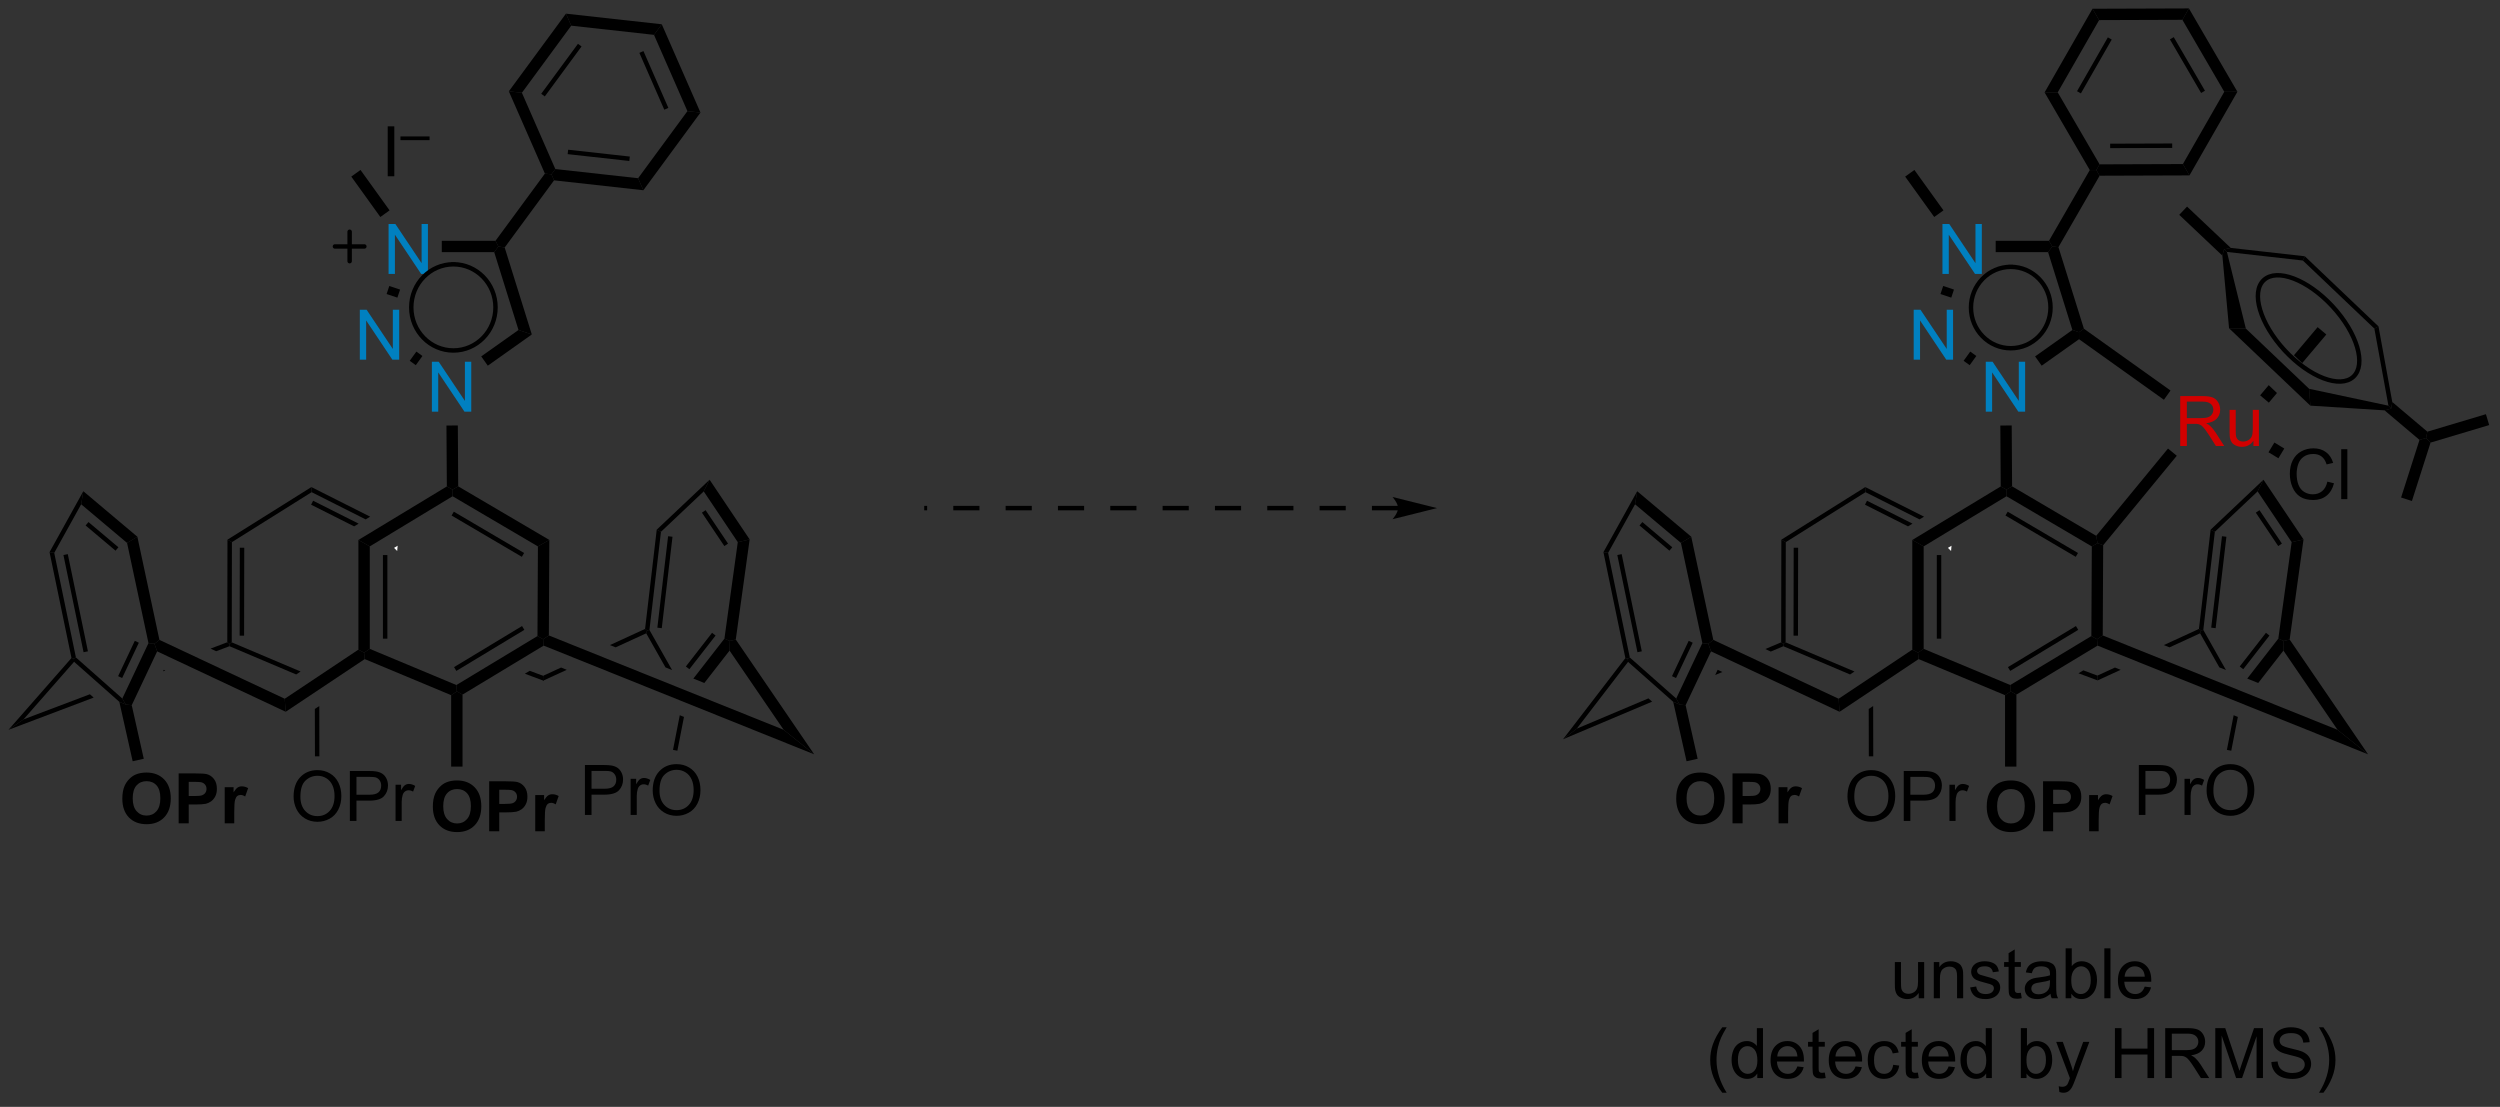 <?xml version="1.0" encoding="UTF-8"?>
<!DOCTYPE svg PUBLIC '-//W3C//DTD SVG 1.0//EN'
          'http://www.w3.org/TR/2001/REC-SVG-20010904/DTD/svg10.dtd'>
<svg stroke-dasharray="none" shape-rendering="auto" xmlns="http://www.w3.org/2000/svg" font-family="'Dialog'" text-rendering="auto" width="393" fill-opacity="1" color-interpolation="auto" color-rendering="auto" preserveAspectRatio="xMidYMid meet" font-size="12px" viewBox="0 0 393 174" fill="black" xmlns:xlink="http://www.w3.org/1999/xlink" stroke="black" image-rendering="auto" stroke-miterlimit="10" stroke-linecap="square" stroke-linejoin="miter" font-style="normal" stroke-width="1" height="174" stroke-dashoffset="0" font-weight="normal" stroke-opacity="1"
><rect x="0" y="0" width="393" height="174" fill="#333333" stroke="none"/><!--Generated by the Batik Graphics2D SVG Generator--><defs id="genericDefs"
  /><g
  ><defs id="defs1"
    ><clipPath clipPathUnits="userSpaceOnUse" id="clipPath1"
      ><path d="M0.341 0.341 L294.915 0.341 L294.915 130.229 L0.341 130.229 L0.341 0.341 Z"
      /></clipPath
      ><clipPath clipPathUnits="userSpaceOnUse" id="clipPath2"
      ><path d="M-0.972 19.735 L-0.972 146.011 L285.411 146.011 L285.411 19.735 Z"
      /></clipPath
    ></defs
    ><g transform="scale(1.333,1.333) translate(-0.341,-0.341) matrix(1.029,0,0,1.029,1.341,-19.958)"
    ><path d="M59.737 96.605 L59.18 96.941 L59.18 96.941 L61.37 97.758 L61.35 97.206 L59.737 96.605 Z" stroke="none" clip-path="url(#clipPath2)"
    /></g
    ><g transform="matrix(1.371,0,0,1.371,1.333,-27.066)"
    ><path d="M25.089 93.386 L23.171 94.111 L23.171 94.111 L23.814 94.413 L23.814 94.413 L25.338 93.837 L25.343 93.562 L25.089 93.386 ZM17.807 96.539 L17.722 96.718 L17.722 96.718 L17.98 96.621 L17.98 96.621 L17.807 96.539 ZM9.335 99.346 L1.732 102.222 L0 103.423 L9.767 99.728 L9.767 99.728 L9.335 99.346 Z" stroke="none" clip-path="url(#clipPath2)"
    /></g
    ><g transform="matrix(1.371,0,0,1.371,1.333,-27.066)"
    ><path d="M48.659 112.224 Q48.659 111.349 48.92 110.755 Q49.115 110.318 49.454 109.971 Q49.792 109.622 50.193 109.453 Q50.73 109.227 51.428 109.227 Q52.693 109.227 53.454 110.013 Q54.214 110.797 54.214 112.195 Q54.214 113.583 53.459 114.367 Q52.706 115.151 51.443 115.151 Q50.167 115.151 49.412 114.372 Q48.659 113.591 48.659 112.224 ZM49.849 112.185 Q49.849 113.156 50.297 113.659 Q50.748 114.161 51.441 114.161 Q52.131 114.161 52.573 113.664 Q53.019 113.164 53.019 112.169 Q53.019 111.185 52.586 110.7 Q52.154 110.216 51.441 110.216 Q50.724 110.216 50.287 110.706 Q49.849 111.195 49.849 112.185 ZM55.116 115.052 L55.116 109.325 L56.971 109.325 Q58.025 109.325 58.346 109.411 Q58.838 109.539 59.169 109.971 Q59.502 110.404 59.502 111.086 Q59.502 111.615 59.309 111.974 Q59.119 112.333 58.825 112.539 Q58.53 112.742 58.226 112.81 Q57.812 112.891 57.025 112.891 L56.273 112.891 L56.273 115.052 L55.116 115.052 ZM56.273 110.294 L56.273 111.919 L56.905 111.919 Q57.588 111.919 57.817 111.831 Q58.049 111.74 58.179 111.549 Q58.312 111.357 58.312 111.102 Q58.312 110.789 58.127 110.586 Q57.944 110.383 57.663 110.333 Q57.455 110.294 56.83 110.294 L56.273 110.294 ZM61.494 115.052 L60.398 115.052 L60.398 110.904 L61.416 110.904 L61.416 111.492 Q61.679 111.075 61.887 110.943 Q62.096 110.81 62.361 110.81 Q62.736 110.81 63.085 111.016 L62.744 111.974 Q62.468 111.794 62.228 111.794 Q61.999 111.794 61.838 111.922 Q61.679 112.047 61.585 112.38 Q61.494 112.711 61.494 113.771 L61.494 115.052 Z" stroke="none" clip-path="url(#clipPath2)"
    /></g
    ><g transform="matrix(1.371,0,0,1.371,1.333,-27.066)"
    ><path d="M32.691 111.082 Q32.691 109.655 33.456 108.85 Q34.222 108.043 35.433 108.043 Q36.225 108.043 36.86 108.423 Q37.498 108.801 37.831 109.478 Q38.167 110.155 38.167 111.014 Q38.167 111.887 37.816 112.574 Q37.464 113.262 36.819 113.616 Q36.175 113.97 35.428 113.97 Q34.621 113.97 33.983 113.579 Q33.347 113.186 33.019 112.512 Q32.691 111.835 32.691 111.082 ZM33.472 111.092 Q33.472 112.129 34.027 112.725 Q34.584 113.319 35.425 113.319 Q36.279 113.319 36.831 112.717 Q37.386 112.116 37.386 111.012 Q37.386 110.311 37.149 109.79 Q36.912 109.269 36.456 108.983 Q36.003 108.694 35.436 108.694 Q34.631 108.694 34.05 109.249 Q33.472 109.801 33.472 111.092 ZM39.143 113.871 L39.143 108.144 L41.304 108.144 Q41.874 108.144 42.174 108.199 Q42.596 108.269 42.88 108.467 Q43.166 108.663 43.341 109.019 Q43.515 109.374 43.515 109.801 Q43.515 110.53 43.049 111.038 Q42.585 111.543 41.369 111.543 L39.901 111.543 L39.901 113.871 L39.143 113.871 ZM39.901 110.866 L41.382 110.866 Q42.117 110.866 42.424 110.592 Q42.734 110.319 42.734 109.824 Q42.734 109.465 42.552 109.21 Q42.369 108.952 42.072 108.871 Q41.882 108.819 41.367 108.819 L39.901 108.819 L39.901 110.866 ZM44.382 113.871 L44.382 109.723 L45.015 109.723 L45.015 110.35 Q45.257 109.91 45.46 109.769 Q45.666 109.629 45.914 109.629 Q46.268 109.629 46.635 109.855 L46.393 110.506 Q46.135 110.355 45.877 110.355 Q45.648 110.355 45.463 110.493 Q45.281 110.631 45.203 110.879 Q45.085 111.254 45.085 111.699 L45.085 113.871 L44.382 113.871 Z" stroke="none" clip-path="url(#clipPath2)"
    /></g
    ><g transform="matrix(1.371,0,0,1.371,1.333,-27.066)"
    ><path d="M66.096 113.186 L66.096 107.459 L68.258 107.459 Q68.828 107.459 69.128 107.514 Q69.549 107.584 69.833 107.782 Q70.12 107.977 70.294 108.334 Q70.469 108.688 70.469 109.115 Q70.469 109.845 70.003 110.352 Q69.539 110.858 68.323 110.858 L66.854 110.858 L66.854 113.186 L66.096 113.186 ZM66.854 110.18 L68.336 110.18 Q69.07 110.18 69.378 109.907 Q69.688 109.634 69.688 109.139 Q69.688 108.779 69.505 108.524 Q69.323 108.266 69.026 108.186 Q68.836 108.134 68.32 108.134 L66.854 108.134 L66.854 110.18 ZM71.336 113.186 L71.336 109.037 L71.969 109.037 L71.969 109.665 Q72.211 109.225 72.414 109.084 Q72.62 108.944 72.867 108.944 Q73.221 108.944 73.589 109.17 L73.346 109.821 Q73.089 109.67 72.831 109.67 Q72.602 109.67 72.417 109.808 Q72.234 109.946 72.156 110.194 Q72.039 110.569 72.039 111.014 L72.039 113.186 L71.336 113.186 ZM73.867 110.397 Q73.867 108.97 74.633 108.165 Q75.398 107.358 76.609 107.358 Q77.401 107.358 78.037 107.738 Q78.674 108.115 79.008 108.793 Q79.344 109.47 79.344 110.329 Q79.344 111.201 78.992 111.889 Q78.641 112.576 77.995 112.93 Q77.352 113.285 76.604 113.285 Q75.797 113.285 75.159 112.894 Q74.523 112.501 74.195 111.826 Q73.867 111.149 73.867 110.397 ZM74.648 110.407 Q74.648 111.444 75.203 112.04 Q75.76 112.634 76.602 112.634 Q77.456 112.634 78.008 112.032 Q78.562 111.43 78.562 110.326 Q78.562 109.626 78.326 109.105 Q78.089 108.584 77.633 108.298 Q77.18 108.009 76.612 108.009 Q75.807 108.009 75.227 108.563 Q74.648 109.115 74.648 110.407 Z" stroke="none" clip-path="url(#clipPath2)"
    /></g
    ><g transform="matrix(1.371,0,0,1.371,1.333,-27.066)"
    ><path d="M7.732 95.127 L7.499 95.262 L7.224 95.189 L4.709 83.051 L5.247 83.132 ZM9.109 94.422 L6.8 83.279 L6.301 83.383 L8.609 94.525 Z" stroke="none" clip-path="url(#clipPath2)"
    /></g
    ><g transform="matrix(1.371,0,0,1.371,1.333,-27.066)"
    ><path d="M13.052 99.834 L13.447 100.524 L12.709 100.212 L7.522 95.623 L7.499 95.262 L7.732 95.127 Z" stroke="none" clip-path="url(#clipPath2)"
    /></g
    ><g transform="matrix(1.371,0,0,1.371,1.333,-27.066)"
    ><path d="M14.133 100.6 L13.447 100.524 L13.052 99.834 L16.053 93.483 L16.737 93.562 L17.048 94.429 ZM13.032 97.488 L14.946 93.437 L14.485 93.219 L12.571 97.27 Z" stroke="none" clip-path="url(#clipPath2)"
    /></g
    ><g transform="matrix(1.371,0,0,1.371,1.333,-27.066)"
    ><path d="M76.971 101.75 L76.195 105.723 L76.696 105.82 L77.453 101.944 L77.453 101.944 L76.971 101.75 Z" stroke="none" clip-path="url(#clipPath2)"
    /></g
    ><g transform="matrix(1.371,0,0,1.371,1.333,-27.066)"
    ><path d="M84.983 81.592 L83.623 81.905 L79.718 76.086 L80.39 74.748 ZM82.504 82.07 L79.934 78.24 L79.511 78.524 L82.081 82.354 Z" stroke="none" clip-path="url(#clipPath2)"
    /></g
    ><g transform="matrix(1.371,0,0,1.371,1.333,-27.066)"
    ><path d="M80.39 74.748 L79.718 76.086 L74.815 80.719 L74.329 80.475 Z" stroke="none" clip-path="url(#clipPath2)"
    /></g
    ><g transform="matrix(1.371,0,0,1.371,1.333,-27.066)"
    ><path d="M74.329 80.475 L74.815 80.719 L73.492 91.974 L73.229 92.027 L72.992 91.855 ZM75.632 81.227 L74.4 91.71 L74.906 91.77 L76.138 81.286 Z" stroke="none" clip-path="url(#clipPath2)"
    /></g
    ><g transform="matrix(1.371,0,0,1.371,1.333,-27.066)"
    ><path d="M73.492 91.974 L73.229 92.027 L73.122 92.357 L75.332 96.265 L75.332 96.265 L76.09 96.57 L73.492 91.974 Z" stroke="none" clip-path="url(#clipPath2)"
    /></g
    ><g transform="matrix(1.371,0,0,1.371,1.333,-27.066)"
    ><path d="M13.597 81.994 L14.778 81.284 L17.307 93.11 L16.737 93.562 L16.053 93.483 Z" stroke="none" clip-path="url(#clipPath2)"
    /></g
    ><g transform="matrix(1.371,0,0,1.371,1.333,-27.066)"
    ><path d="M8.335 77.563 L8.582 76.066 L14.778 81.284 L13.597 81.994 ZM8.844 79.993 L12.276 82.883 L12.605 82.493 L9.173 79.602 Z" stroke="none" clip-path="url(#clipPath2)"
    /></g
    ><g transform="matrix(1.371,0,0,1.371,1.333,-27.066)"
    ><path d="M5.247 83.132 L4.709 83.051 L8.582 76.066 L8.335 77.563 Z" stroke="none" clip-path="url(#clipPath2)"
    /></g
    ><g transform="matrix(1.371,0,0,1.371,1.333,-27.066)"
    ><path d="M25.599 93.393 L25.343 93.562 L25.338 93.837 L32.988 97.077 L32.988 97.077 L33.496 96.738 L33.496 96.738 L25.599 93.393 Z" stroke="none" clip-path="url(#clipPath2)"
    /></g
    ><g transform="matrix(1.371,0,0,1.371,1.333,-27.066)"
    ><path d="M26.524 82.545 L26.506 92.624 L27.016 92.625 L27.034 82.546 L26.524 82.545 ZM25.109 81.62 L25.089 93.386 L25.343 93.562 L25.599 93.393 L25.619 81.903 L25.109 81.62 Z" stroke="none" clip-path="url(#clipPath2)"
    /></g
    ><g transform="matrix(1.371,0,0,1.371,1.333,-27.066)"
    ><path d="M34.731 75.59 L34.759 76.175 L25.619 81.903 L25.109 81.62 Z" stroke="none" clip-path="url(#clipPath2)"
    /></g
    ><g transform="matrix(1.371,0,0,1.371,1.333,-27.066)"
    ><path d="M83.393 93.073 L82.713 93.233 L82.091 92.971 L83.623 81.905 L84.983 81.592 Z" stroke="none" clip-path="url(#clipPath2)"
    /></g
    ><g transform="matrix(1.371,0,0,1.371,1.333,-27.066)"
    ><path d="M52.062 107.641 L50.758 107.641 L50.758 99.451 L51.41 99.017 L52.062 99.385 Z" stroke="none" clip-path="url(#clipPath2)"
    /></g
    ><g transform="matrix(1.371,0,0,1.371,1.333,-27.066)"
    ><path d="M35.637 100.694 L35.127 101.033 L35.127 101.033 L35.139 106.467 L35.649 106.466 L35.637 100.694 Z" stroke="none" clip-path="url(#clipPath2)"
    /></g
    ><g transform="matrix(1.371,0,0,1.371,1.333,-27.066)"
    ><path d="M61.96 92.602 L61.306 93.041 L60.655 92.672 L60.706 82.394 L62.014 81.651 Z" stroke="none" clip-path="url(#clipPath2)"
    /></g
    ><g transform="matrix(1.371,0,0,1.371,1.333,-27.066)"
    ><path d="M62.014 81.651 L60.706 82.394 L50.922 76.642 L50.917 75.883 L51.567 75.508 ZM59.122 83.149 L51.064 78.412 L50.806 78.852 L58.864 83.589 Z" stroke="none" clip-path="url(#clipPath2)"
    /></g
    ><g transform="matrix(1.371,0,0,1.371,1.333,-27.066)"
    ><path d="M58.886 91.525 L51.089 96.233 L51.352 96.67 L59.15 91.961 L58.886 91.525 ZM60.655 92.672 L51.356 98.288 L51.41 99.017 L52.062 99.385 L61.364 93.768 L61.306 93.041 L60.655 92.672 Z" stroke="none" clip-path="url(#clipPath2)"
    /></g
    ><g transform="matrix(1.371,0,0,1.371,1.333,-27.066)"
    ><path d="M13.054 111.319 Q13.054 110.444 13.314 109.851 Q13.509 109.413 13.848 109.067 Q14.187 108.718 14.588 108.549 Q15.124 108.322 15.822 108.322 Q17.087 108.322 17.848 109.108 Q18.608 109.892 18.608 111.291 Q18.608 112.679 17.853 113.463 Q17.101 114.246 15.838 114.246 Q14.562 114.246 13.806 113.468 Q13.054 112.687 13.054 111.319 ZM14.244 111.28 Q14.244 112.252 14.692 112.754 Q15.142 113.257 15.835 113.257 Q16.525 113.257 16.968 112.76 Q17.413 112.26 17.413 111.265 Q17.413 110.28 16.981 109.796 Q16.549 109.312 15.835 109.312 Q15.119 109.312 14.681 109.801 Q14.244 110.291 14.244 111.28 ZM19.511 114.147 L19.511 108.421 L21.365 108.421 Q22.419 108.421 22.74 108.507 Q23.232 108.635 23.563 109.067 Q23.896 109.499 23.896 110.181 Q23.896 110.71 23.703 111.069 Q23.513 111.429 23.219 111.635 Q22.925 111.838 22.62 111.905 Q22.206 111.986 21.419 111.986 L20.667 111.986 L20.667 114.147 L19.511 114.147 ZM20.667 109.39 L20.667 111.015 L21.3 111.015 Q21.982 111.015 22.211 110.926 Q22.443 110.835 22.573 110.645 Q22.706 110.452 22.706 110.197 Q22.706 109.885 22.521 109.681 Q22.339 109.478 22.058 109.429 Q21.849 109.39 21.224 109.39 L20.667 109.39 ZM25.888 114.147 L24.792 114.147 L24.792 109.999 L25.81 109.999 L25.81 110.588 Q26.073 110.171 26.282 110.038 Q26.49 109.905 26.756 109.905 Q27.131 109.905 27.479 110.111 L27.138 111.069 Q26.862 110.89 26.623 110.89 Q26.393 110.89 26.232 111.017 Q26.073 111.142 25.979 111.476 Q25.888 111.806 25.888 112.866 L25.888 114.147 Z" stroke="none" clip-path="url(#clipPath2)"
    /></g
    ><g transform="matrix(1.371,0,0,1.371,1.333,-27.066)"
    ><path d="M80.673 92.3 L77.668 96.162 L78.071 96.475 L81.076 92.614 L80.673 92.3 ZM82.091 92.971 L78.528 97.549 L78.528 97.549 L79.787 98.055 L79.787 98.055 L82.678 94.339 L82.713 93.233 L82.091 92.971 Z" stroke="none" clip-path="url(#clipPath2)"
    /></g
    ><g transform="matrix(1.371,0,0,1.371,1.333,-27.066)"
    ><path d="M72.992 91.855 L68.965 93.706 L68.965 93.706 L69.617 93.968 L73.122 92.357 L73.229 92.027 L72.992 91.855 ZM63.362 96.281 L61.35 97.206 L61.37 97.758 L64.014 96.543 L64.014 96.543 L63.362 96.281 Z" stroke="none" clip-path="url(#clipPath2)"
    /></g
    ><g transform="matrix(1.371,0,0,1.371,1.333,-27.066)"
    ><path d="M61.364 93.768 L61.306 93.041 L61.96 92.602 L88.884 103.422 L92.385 106.234 Z" stroke="none" clip-path="url(#clipPath2)"
    /></g
    ><g transform="matrix(1.371,0,0,1.371,1.333,-27.066)"
    ><path d="M82.678 94.339 L82.713 93.233 L83.393 93.073 L92.385 106.234 L88.884 103.422 Z" stroke="none" clip-path="url(#clipPath2)"
    /></g
    ><g transform="matrix(1.371,0,0,1.371,1.333,-27.066)"
    ><path d="M12.709 100.212 L13.447 100.524 L14.133 100.6 L15.512 106.742 L14.239 107.028 Z" stroke="none" clip-path="url(#clipPath2)"
    /></g
    ><g transform="matrix(1.371,0,0,1.371,1.333,-27.066)"
    ><path d="M31.674 99.86 L31.786 101.353 L17.048 94.429 L16.737 93.562 L17.307 93.11 Z" stroke="none" clip-path="url(#clipPath2)"
    /></g
    ><g transform="matrix(1.371,0,0,1.371,1.333,-27.066)"
    ><path d="M7.224 95.189 L7.499 95.262 L7.522 95.623 L1.732 102.222 L0 103.423 Z" stroke="none" clip-path="url(#clipPath2)"
    /></g
    ><g fill="white" transform="matrix(1.371,0,0,1.371,1.333,-27.066)" stroke="white"
    ><path d="M44.62 82.313 L44.21 82.561 L44.57 82.921 L44.62 82.313 Z" stroke="none" clip-path="url(#clipPath2)"
    /></g
    ><g transform="matrix(1.371,0,0,1.371,1.333,-27.066)"
    ><path d="M34.731 75.59 L34.759 76.175 L40.956 79.296 L40.956 79.296 L41.471 78.984 L34.731 75.59 ZM34.93 77.156 L34.7 77.612 L39.634 80.096 L40.149 79.784 L40.149 79.784 L34.93 77.156 Z" stroke="none" clip-path="url(#clipPath2)"
    /></g
    ><g transform="matrix(1.371,0,0,1.371,1.333,-27.066)"
    ><path d="M41.427 82.39 L40.123 81.655 L50.263 75.517 L50.917 75.883 L50.922 76.642 Z" stroke="none" clip-path="url(#clipPath2)"
    /></g
    ><g transform="matrix(1.371,0,0,1.371,1.333,-27.066)"
    ><path d="M31.786 101.353 L31.674 99.86 L40.123 94.228 L40.775 94.576 L40.846 95.313 Z" stroke="none" clip-path="url(#clipPath2)"
    /></g
    ><g transform="matrix(1.371,0,0,1.371,1.333,-27.066)"
    ><path d="M40.846 95.313 L40.775 94.576 L41.427 94.142 L51.356 98.288 L51.41 99.017 L50.758 99.451 Z" stroke="none" clip-path="url(#clipPath2)"
    /></g
    ><g transform="matrix(1.371,0,0,1.371,1.333,-27.066)"
    ><path d="M40.123 81.655 L41.427 82.39 L41.427 94.142 L40.775 94.576 L40.123 94.228 ZM42.934 83.383 L42.934 92.969 L43.444 92.969 L43.444 83.383 Z" stroke="none" clip-path="url(#clipPath2)"
    /></g
    ><g fill="rgb(0,128,192)" transform="matrix(1.371,0,0,1.371,1.333,-27.066)" stroke="rgb(0,128,192)"
    ><path d="M48.548 66.943 L48.548 61.216 L49.327 61.216 L52.335 65.711 L52.335 61.216 L53.062 61.216 L53.062 66.943 L52.283 66.943 L49.275 62.443 L49.275 66.943 L48.548 66.943 Z" stroke="none" clip-path="url(#clipPath2)"
    /></g
    ><g transform="matrix(1.371,0,0,1.371,1.333,-27.066)"
    ><path d="M51.567 75.508 L50.917 75.883 L50.263 75.517 L50.218 68.534 L51.522 68.526 Z" stroke="none" clip-path="url(#clipPath2)"
    /></g
    ><g fill="rgb(0,128,192)" transform="matrix(1.371,0,0,1.371,1.333,-27.066)" stroke="rgb(0,128,192)"
    ><path d="M43.582 51.151 L43.582 45.424 L44.36 45.424 L47.368 49.919 L47.368 45.424 L48.095 45.424 L48.095 51.151 L47.316 51.151 L44.308 46.651 L44.308 51.151 L43.582 51.151 Z" stroke="none" clip-path="url(#clipPath2)"
    /></g
    ><g fill="rgb(0,128,192)" transform="matrix(1.371,0,0,1.371,1.333,-27.066)" stroke="rgb(0,128,192)"
    ><path d="M40.285 60.985 L40.285 55.258 L41.064 55.258 L44.071 59.753 L44.071 55.258 L44.798 55.258 L44.798 60.985 L44.019 60.985 L41.011 56.485 L41.011 60.985 L40.285 60.985 Z" stroke="none" clip-path="url(#clipPath2)"
    /></g
    ><g transform="matrix(1.371,0,0,1.371,1.333,-27.066)"
    ><path d="M54.959 61.671 L54.205 60.607 L58.479 57.577 L60.006 58.093 Z" stroke="none" clip-path="url(#clipPath2)"
    /></g
    ><g transform="matrix(1.371,0,0,1.371,1.333,-27.066)"
    ><path d="M60.006 58.093 L58.479 57.577 L55.694 48.653 L56.173 48.001 L56.894 48.121 Z" stroke="none" clip-path="url(#clipPath2)"
    /></g
    ><g transform="matrix(1.371,0,0,1.371,1.333,-27.066)"
    ><path d="M55.843 47.349 L56.173 48.001 L55.694 48.653 L49.684 48.653 L49.684 47.349 Z" stroke="none" clip-path="url(#clipPath2)"
    /></g
    ><g transform="matrix(1.371,0,0,1.371,1.333,-27.066)"
    ><path d="M43.666 52.531 L44.902 52.946 L44.592 53.87 L43.356 53.456 Z" stroke="none" clip-path="url(#clipPath2)"
    /></g
    ><g transform="matrix(1.371,0,0,1.371,1.333,-27.066)"
    ><path d="M46.007 61.112 L46.769 60.055 L47.465 60.557 L46.703 61.614 Z" stroke="none" clip-path="url(#clipPath2)"
    /></g
    ><g transform="matrix(1.371,0,0,1.371,1.333,-27.066)"
    ><path d="M56.894 48.121 L56.173 48.001 L55.843 47.349 L61.507 39.648 L62.255 39.731 L62.557 40.42 Z" stroke="none" clip-path="url(#clipPath2)"
    /></g
    ><g transform="matrix(1.371,0,0,1.371,1.333,-27.066)"
    ><path d="M62.557 40.42 L62.255 39.731 L62.701 39.124 L72.192 40.177 L72.796 41.556 ZM64.116 37.416 L71.186 38.2 L71.242 37.693 L64.172 36.908 Z" stroke="none" clip-path="url(#clipPath2)"
    /></g
    ><g transform="matrix(1.371,0,0,1.371,1.333,-27.066)"
    ><path d="M72.796 41.556 L72.192 40.177 L77.849 32.485 L79.346 32.651 Z" stroke="none" clip-path="url(#clipPath2)"
    /></g
    ><g transform="matrix(1.371,0,0,1.371,1.333,-27.066)"
    ><path d="M79.346 32.651 L77.849 32.485 L74.016 23.739 L74.908 22.526 ZM75.662 32.114 L72.806 25.599 L72.339 25.804 L75.195 32.319 Z" stroke="none" clip-path="url(#clipPath2)"
    /></g
    ><g transform="matrix(1.371,0,0,1.371,1.333,-27.066)"
    ><path d="M74.908 22.526 L74.016 23.739 L64.525 22.686 L63.921 21.307 Z" stroke="none" clip-path="url(#clipPath2)"
    /></g
    ><g transform="matrix(1.371,0,0,1.371,1.333,-27.066)"
    ><path d="M63.921 21.307 L64.525 22.686 L58.868 30.379 L57.371 30.213 ZM65.297 24.766 L61.083 30.496 L61.494 30.799 L65.709 25.068 Z" stroke="none" clip-path="url(#clipPath2)"
    /></g
    ><g transform="matrix(1.371,0,0,1.371,1.333,-27.066)"
    ><path d="M57.371 30.213 L58.868 30.379 L62.701 39.124 L62.255 39.731 L61.507 39.648 Z" stroke="none" clip-path="url(#clipPath2)"
    /></g
    ><g transform="matrix(1.371,0,0,1.371,1.333,-27.066)"
    ><path d="M43.697 43.862 L42.639 44.623 L39.306 39.99 L40.364 39.229 Z" stroke="none" clip-path="url(#clipPath2)"
    /></g
    ><g transform="matrix(1.371,0,0,1.371,1.333,-27.066)"
    ><path d="M43.482 39.954 L43.482 34.227 L44.239 34.227 L44.239 39.954 L43.482 39.954 Z" stroke="none" clip-path="url(#clipPath2)"
    /></g
    ><g transform="matrix(1.371,0,0,1.371,1.333,-27.066)"
    ><path d="M44.945 35.812 L44.945 35.386 L48.283 35.386 L48.283 35.812 L44.945 35.812 Z" stroke="none" clip-path="url(#clipPath2)"
    /></g
    ><g stroke-width="0.51" transform="matrix(1.371,0,0,1.371,1.333,-27.066)"
    ><path fill="none" d="M51.013 50.046 C53.68 50.046 55.842 52.258 55.842 54.987 C55.842 57.716 53.68 59.928 51.013 59.928 C48.346 59.928 46.184 57.716 46.184 54.987 C46.184 52.258 48.346 50.046 51.013 50.046" clip-path="url(#clipPath2)"
    /></g
    ><g stroke-width="0.51" transform="matrix(1.371,0,0,1.371,1.333,-27.066)" stroke-linejoin="round" stroke-linecap="round"
    ><path fill="none" d="M37.431 48.001 L40.804 48.001 M39.118 46.314 L39.118 49.688" clip-path="url(#clipPath2)"
    /></g
    ><g transform="matrix(1.371,0,0,1.371,1.333,-27.066)"
    ><path d="M264.768 57.253 L262.053 60.474 L262.999 61.374 L265.765 58.094 L264.768 57.253 ZM259.161 63.904 L258.177 65.071 L259.174 65.912 L260.107 64.805 L259.161 63.904 Z" stroke="none" clip-path="url(#clipPath2)"
    /></g
    ><g transform="matrix(1.371,0,0,1.371,1.333,-27.066)"
    ><path d="M237.906 96.605 L237.349 96.941 L239.54 97.758 L239.519 97.206 L237.906 96.605 Z" stroke="none" clip-path="url(#clipPath2)"
    /></g
    ><g transform="matrix(1.371,0,0,1.371,1.333,-27.066)"
    ><path d="M203.258 93.393 L201.443 94.159 L201.443 94.159 L202.064 94.451 L203.513 93.839 L203.513 93.562 L203.258 93.393 ZM195.976 96.539 L195.692 97.141 L196.516 96.793 L195.976 96.539 ZM188.038 99.818 L179.827 103.285 L178.245 104.507 L188.462 100.193 L188.462 100.193 L188.038 99.818 Z" stroke="none" clip-path="url(#clipPath2)"
    /></g
    ><g transform="matrix(1.371,0,0,1.371,1.333,-27.066)"
    ><path d="M226.829 112.224 Q226.829 111.349 227.089 110.755 Q227.285 110.318 227.623 109.971 Q227.962 109.622 228.363 109.453 Q228.899 109.227 229.597 109.227 Q230.863 109.227 231.623 110.013 Q232.383 110.797 232.383 112.195 Q232.383 113.583 231.628 114.367 Q230.876 115.151 229.613 115.151 Q228.337 115.151 227.581 114.372 Q226.829 113.591 226.829 112.224 ZM228.019 112.185 Q228.019 113.156 228.467 113.659 Q228.917 114.161 229.61 114.161 Q230.3 114.161 230.743 113.664 Q231.188 113.164 231.188 112.169 Q231.188 111.185 230.756 110.7 Q230.323 110.216 229.61 110.216 Q228.894 110.216 228.456 110.706 Q228.019 111.195 228.019 112.185 ZM233.286 115.052 L233.286 109.325 L235.14 109.325 Q236.195 109.325 236.515 109.411 Q237.007 109.539 237.338 109.971 Q237.671 110.404 237.671 111.086 Q237.671 111.615 237.478 111.974 Q237.288 112.333 236.994 112.539 Q236.7 112.742 236.395 112.81 Q235.981 112.891 235.195 112.891 L234.442 112.891 L234.442 115.052 L233.286 115.052 ZM234.442 110.294 L234.442 111.919 L235.075 111.919 Q235.757 111.919 235.986 111.831 Q236.218 111.74 236.348 111.549 Q236.481 111.357 236.481 111.102 Q236.481 110.789 236.296 110.586 Q236.114 110.383 235.833 110.333 Q235.624 110.294 234.999 110.294 L234.442 110.294 ZM239.663 115.052 L238.567 115.052 L238.567 110.904 L239.585 110.904 L239.585 111.492 Q239.848 111.075 240.057 110.943 Q240.265 110.81 240.531 110.81 Q240.906 110.81 241.255 111.016 L240.913 111.974 Q240.637 111.794 240.398 111.794 Q240.169 111.794 240.007 111.922 Q239.848 112.047 239.755 112.38 Q239.663 112.711 239.663 113.771 L239.663 115.052 Z" stroke="none" clip-path="url(#clipPath2)"
    /></g
    ><g transform="matrix(1.371,0,0,1.371,1.333,-27.066)"
    ><path d="M210.86 111.082 Q210.86 109.655 211.626 108.85 Q212.392 108.043 213.602 108.043 Q214.394 108.043 215.03 108.423 Q215.668 108.801 216.001 109.478 Q216.337 110.155 216.337 111.014 Q216.337 111.887 215.985 112.574 Q215.634 113.262 214.988 113.616 Q214.345 113.97 213.597 113.97 Q212.79 113.97 212.152 113.579 Q211.517 113.186 211.188 112.512 Q210.86 111.835 210.86 111.082 ZM211.642 111.092 Q211.642 112.129 212.196 112.725 Q212.754 113.319 213.595 113.319 Q214.449 113.319 215.001 112.717 Q215.556 112.116 215.556 111.012 Q215.556 110.311 215.319 109.79 Q215.082 109.269 214.626 108.983 Q214.173 108.694 213.605 108.694 Q212.8 108.694 212.22 109.249 Q211.642 109.801 211.642 111.092 ZM217.312 113.871 L217.312 108.144 L219.474 108.144 Q220.044 108.144 220.343 108.199 Q220.765 108.269 221.049 108.467 Q221.336 108.663 221.51 109.019 Q221.685 109.374 221.685 109.801 Q221.685 110.53 221.218 111.038 Q220.755 111.543 219.539 111.543 L218.07 111.543 L218.07 113.871 L217.312 113.871 ZM218.07 110.866 L219.552 110.866 Q220.286 110.866 220.593 110.592 Q220.903 110.319 220.903 109.824 Q220.903 109.465 220.721 109.21 Q220.539 108.952 220.242 108.871 Q220.052 108.819 219.536 108.819 L218.07 108.819 L218.07 110.866 ZM222.552 113.871 L222.552 109.723 L223.185 109.723 L223.185 110.35 Q223.427 109.91 223.63 109.769 Q223.836 109.629 224.083 109.629 Q224.437 109.629 224.804 109.855 L224.562 110.506 Q224.304 110.355 224.047 110.355 Q223.817 110.355 223.632 110.493 Q223.45 110.631 223.372 110.879 Q223.255 111.254 223.255 111.699 L223.255 113.871 L222.552 113.871 Z" stroke="none" clip-path="url(#clipPath2)"
    /></g
    ><g transform="matrix(1.371,0,0,1.371,1.333,-27.066)"
    ><path d="M244.266 113.186 L244.266 107.459 L246.427 107.459 Q246.998 107.459 247.297 107.514 Q247.719 107.584 248.003 107.782 Q248.289 107.977 248.464 108.334 Q248.638 108.688 248.638 109.115 Q248.638 109.845 248.172 110.352 Q247.708 110.858 246.492 110.858 L245.024 110.858 L245.024 113.186 L244.266 113.186 ZM245.024 110.18 L246.505 110.18 Q247.24 110.18 247.547 109.907 Q247.857 109.634 247.857 109.139 Q247.857 108.779 247.675 108.524 Q247.492 108.266 247.196 108.186 Q247.005 108.134 246.49 108.134 L245.024 108.134 L245.024 110.18 ZM249.505 113.186 L249.505 109.037 L250.138 109.037 L250.138 109.665 Q250.38 109.225 250.583 109.084 Q250.789 108.944 251.037 108.944 Q251.391 108.944 251.758 109.17 L251.516 109.821 Q251.258 109.67 251 109.67 Q250.771 109.67 250.586 109.808 Q250.404 109.946 250.326 110.194 Q250.208 110.569 250.208 111.014 L250.208 113.186 L249.505 113.186 ZM252.037 110.397 Q252.037 108.97 252.802 108.165 Q253.568 107.358 254.779 107.358 Q255.571 107.358 256.206 107.738 Q256.844 108.115 257.177 108.793 Q257.513 109.47 257.513 110.329 Q257.513 111.201 257.162 111.889 Q256.81 112.576 256.164 112.93 Q255.521 113.285 254.774 113.285 Q253.966 113.285 253.328 112.894 Q252.693 112.501 252.365 111.826 Q252.037 111.149 252.037 110.397 ZM252.818 110.407 Q252.818 111.444 253.373 112.04 Q253.93 112.634 254.771 112.634 Q255.625 112.634 256.177 112.032 Q256.732 111.43 256.732 110.326 Q256.732 109.626 256.495 109.105 Q256.258 108.584 255.802 108.298 Q255.349 108.009 254.781 108.009 Q253.977 108.009 253.396 108.563 Q252.818 109.115 252.818 110.407 Z" stroke="none" clip-path="url(#clipPath2)"
    /></g
    ><g transform="matrix(1.371,0,0,1.371,1.333,-27.066)"
    ><path d="M185.901 95.127 L185.669 95.262 L185.395 95.199 L182.878 83.051 L183.416 83.132 ZM187.278 94.422 L184.97 83.279 L184.47 83.383 L186.779 94.525 Z" stroke="none" clip-path="url(#clipPath2)"
    /></g
    ><g transform="matrix(1.371,0,0,1.371,1.333,-27.066)"
    ><path d="M191.222 99.834 L191.617 100.524 L190.878 100.212 L185.704 95.634 L185.669 95.262 L185.901 95.127 Z" stroke="none" clip-path="url(#clipPath2)"
    /></g
    ><g transform="matrix(1.371,0,0,1.371,1.333,-27.066)"
    ><path d="M192.302 100.6 L191.617 100.524 L191.222 99.834 L194.222 93.483 L194.906 93.562 L195.218 94.429 ZM191.202 97.488 L193.115 93.437 L192.654 93.219 L190.74 97.27 Z" stroke="none" clip-path="url(#clipPath2)"
    /></g
    ><g transform="matrix(1.371,0,0,1.371,1.333,-27.066)"
    ><path d="M255.14 101.75 L254.365 105.723 L254.866 105.82 L255.622 101.944 L255.14 101.75 Z" stroke="none" clip-path="url(#clipPath2)"
    /></g
    ><g transform="matrix(1.371,0,0,1.371,1.333,-27.066)"
    ><path d="M263.152 81.592 L261.792 81.905 L257.887 76.086 L258.56 74.748 ZM260.674 82.07 L258.104 78.24 L257.68 78.524 L260.25 82.354 Z" stroke="none" clip-path="url(#clipPath2)"
    /></g
    ><g transform="matrix(1.371,0,0,1.371,1.333,-27.066)"
    ><path d="M258.56 74.748 L257.887 76.086 L252.984 80.719 L252.499 80.475 Z" stroke="none" clip-path="url(#clipPath2)"
    /></g
    ><g transform="matrix(1.371,0,0,1.371,1.333,-27.066)"
    ><path d="M252.499 80.475 L252.984 80.719 L251.661 91.974 L251.398 92.027 L251.162 91.855 ZM253.801 81.227 L252.569 91.71 L253.076 91.77 L254.308 81.286 Z" stroke="none" clip-path="url(#clipPath2)"
    /></g
    ><g transform="matrix(1.371,0,0,1.371,1.333,-27.066)"
    ><path d="M251.661 91.974 L251.398 92.027 L251.292 92.357 L253.501 96.265 L253.501 96.265 L254.259 96.57 L254.259 96.57 L251.661 91.974 Z" stroke="none" clip-path="url(#clipPath2)"
    /></g
    ><g transform="matrix(1.371,0,0,1.371,1.333,-27.066)"
    ><path d="M191.766 81.994 L192.948 81.284 L195.476 93.11 L194.906 93.562 L194.222 93.483 Z" stroke="none" clip-path="url(#clipPath2)"
    /></g
    ><g transform="matrix(1.371,0,0,1.371,1.333,-27.066)"
    ><path d="M186.505 77.563 L186.751 76.066 L192.948 81.284 L191.766 81.994 ZM187.014 79.993 L190.446 82.883 L190.774 82.493 L187.342 79.602 Z" stroke="none" clip-path="url(#clipPath2)"
    /></g
    ><g transform="matrix(1.371,0,0,1.371,1.333,-27.066)"
    ><path d="M183.416 83.132 L182.878 83.051 L186.751 76.066 L186.505 77.563 Z" stroke="none" clip-path="url(#clipPath2)"
    /></g
    ><g transform="matrix(1.371,0,0,1.371,1.333,-27.066)"
    ><path d="M203.768 93.393 L203.513 93.562 L203.513 93.839 L211.157 97.077 L211.157 97.077 L211.665 96.738 L211.665 96.738 L203.768 93.393 Z" stroke="none" clip-path="url(#clipPath2)"
    /></g
    ><g transform="matrix(1.371,0,0,1.371,1.333,-27.066)"
    ><path d="M204.693 82.545 L204.675 92.624 L205.186 92.625 L205.203 82.546 L204.693 82.545 ZM203.279 81.62 L203.258 93.393 L203.513 93.562 L203.768 93.393 L203.788 81.903 L203.279 81.62 Z" stroke="none" clip-path="url(#clipPath2)"
    /></g
    ><g transform="matrix(1.371,0,0,1.371,1.333,-27.066)"
    ><path d="M212.901 75.59 L212.928 76.175 L203.788 81.903 L203.279 81.62 Z" stroke="none" clip-path="url(#clipPath2)"
    /></g
    ><g transform="matrix(1.371,0,0,1.371,1.333,-27.066)"
    ><path d="M261.562 93.073 L260.882 93.233 L260.26 92.971 L261.792 81.905 L263.152 81.592 Z" stroke="none" clip-path="url(#clipPath2)"
    /></g
    ><g transform="matrix(1.371,0,0,1.371,1.333,-27.066)"
    ><path d="M230.232 107.641 L228.928 107.641 L228.928 99.451 L229.58 99.017 L230.232 99.385 Z" stroke="none" clip-path="url(#clipPath2)"
    /></g
    ><g transform="matrix(1.371,0,0,1.371,1.333,-27.066)"
    ><path d="M213.806 100.694 L213.297 101.033 L213.308 106.467 L213.818 106.466 L213.806 100.694 Z" stroke="none" clip-path="url(#clipPath2)"
    /></g
    ><g transform="matrix(1.371,0,0,1.371,1.333,-27.066)"
    ><path d="M240.129 92.602 L239.475 93.041 L238.825 92.672 L238.876 82.394 L239.53 82.023 L240.18 82.258 Z" stroke="none" clip-path="url(#clipPath2)"
    /></g
    ><g transform="matrix(1.371,0,0,1.371,1.333,-27.066)"
    ><path d="M239.38 81.178 L239.53 82.023 L238.876 82.394 L229.091 76.642 L229.086 75.883 L229.736 75.508 ZM237.291 83.149 L229.233 78.412 L228.975 78.852 L237.033 83.589 Z" stroke="none" clip-path="url(#clipPath2)"
    /></g
    ><g transform="matrix(1.371,0,0,1.371,1.333,-27.066)"
    ><path d="M237.055 91.525 L229.258 96.233 L229.522 96.67 L237.319 91.961 L237.055 91.525 ZM238.825 92.672 L229.526 98.288 L229.58 99.017 L230.232 99.385 L239.534 93.768 L239.475 93.041 L238.825 92.672 Z" stroke="none" clip-path="url(#clipPath2)"
    /></g
    ><g transform="matrix(1.371,0,0,1.371,1.333,-27.066)"
    ><path d="M191.223 111.319 Q191.223 110.444 191.483 109.851 Q191.679 109.413 192.017 109.067 Q192.356 108.718 192.757 108.549 Q193.293 108.322 193.991 108.322 Q195.257 108.322 196.017 109.108 Q196.778 109.892 196.778 111.291 Q196.778 112.679 196.022 113.463 Q195.27 114.246 194.007 114.246 Q192.731 114.246 191.976 113.468 Q191.223 112.687 191.223 111.319 ZM192.413 111.28 Q192.413 112.252 192.861 112.754 Q193.311 113.257 194.004 113.257 Q194.694 113.257 195.137 112.76 Q195.582 112.26 195.582 111.265 Q195.582 110.28 195.15 109.796 Q194.718 109.312 194.004 109.312 Q193.288 109.312 192.851 109.801 Q192.413 110.291 192.413 111.28 ZM197.68 114.147 L197.68 108.421 L199.534 108.421 Q200.589 108.421 200.909 108.507 Q201.401 108.635 201.732 109.067 Q202.065 109.499 202.065 110.181 Q202.065 110.71 201.873 111.069 Q201.683 111.429 201.388 111.635 Q201.094 111.838 200.789 111.905 Q200.375 111.986 199.589 111.986 L198.836 111.986 L198.836 114.147 L197.68 114.147 ZM198.836 109.39 L198.836 111.015 L199.469 111.015 Q200.151 111.015 200.381 110.926 Q200.612 110.835 200.743 110.645 Q200.875 110.452 200.875 110.197 Q200.875 109.885 200.69 109.681 Q200.508 109.478 200.227 109.429 Q200.018 109.39 199.393 109.39 L198.836 109.39 ZM204.058 114.147 L202.961 114.147 L202.961 109.999 L203.98 109.999 L203.98 110.588 Q204.243 110.171 204.451 110.038 Q204.659 109.905 204.925 109.905 Q205.3 109.905 205.649 110.111 L205.308 111.069 Q205.031 110.89 204.792 110.89 Q204.563 110.89 204.401 111.017 Q204.243 111.142 204.149 111.476 Q204.058 111.806 204.058 112.866 L204.058 114.147 Z" stroke="none" clip-path="url(#clipPath2)"
    /></g
    ><g transform="matrix(1.371,0,0,1.371,1.333,-27.066)"
    ><path d="M258.842 92.3 L255.837 96.162 L256.24 96.475 L259.245 92.614 L258.842 92.3 ZM260.26 92.971 L256.697 97.549 L256.697 97.549 L257.956 98.055 L260.848 94.339 L260.882 93.233 L260.26 92.971 Z" stroke="none" clip-path="url(#clipPath2)"
    /></g
    ><g transform="matrix(1.371,0,0,1.371,1.333,-27.066)"
    ><path d="M251.162 91.855 L247.134 93.706 L247.134 93.706 L247.786 93.968 L251.292 92.357 L251.398 92.027 L251.162 91.855 ZM241.531 96.281 L239.519 97.206 L239.54 97.758 L242.183 96.543 L242.183 96.543 L241.531 96.281 Z" stroke="none" clip-path="url(#clipPath2)"
    /></g
    ><g transform="matrix(1.371,0,0,1.371,1.333,-27.066)"
    ><path d="M239.534 93.768 L239.475 93.041 L240.129 92.602 L267.053 103.422 L270.554 106.234 Z" stroke="none" clip-path="url(#clipPath2)"
    /></g
    ><g transform="matrix(1.371,0,0,1.371,1.333,-27.066)"
    ><path d="M260.848 94.339 L260.882 93.233 L261.562 93.073 L270.554 106.234 L267.053 103.422 Z" stroke="none" clip-path="url(#clipPath2)"
    /></g
    ><g transform="matrix(1.371,0,0,1.371,1.333,-27.066)"
    ><path d="M190.878 100.212 L191.617 100.524 L192.302 100.6 L193.681 106.742 L192.409 107.028 Z" stroke="none" clip-path="url(#clipPath2)"
    /></g
    ><g transform="matrix(1.371,0,0,1.371,1.333,-27.066)"
    ><path d="M209.844 99.86 L209.955 101.353 L195.218 94.429 L194.906 93.562 L195.476 93.11 Z" stroke="none" clip-path="url(#clipPath2)"
    /></g
    ><g transform="matrix(1.371,0,0,1.371,1.333,-27.066)"
    ><path d="M185.395 95.199 L185.669 95.262 L185.704 95.634 L179.827 103.285 L178.245 104.507 Z" stroke="none" clip-path="url(#clipPath2)"
    /></g
    ><g fill="white" transform="matrix(1.371,0,0,1.371,1.333,-27.066)" stroke="white"
    ><path d="M222.79 82.313 L222.379 82.561 L222.739 82.921 L222.79 82.313 Z" stroke="none" clip-path="url(#clipPath2)"
    /></g
    ><g transform="matrix(1.371,0,0,1.371,1.333,-27.066)"
    ><path d="M212.901 75.59 L212.928 76.175 L219.125 79.296 L219.125 79.296 L219.64 78.984 L212.901 75.59 ZM213.099 77.156 L212.87 77.612 L217.803 80.096 L218.318 79.784 L213.099 77.156 Z" stroke="none" clip-path="url(#clipPath2)"
    /></g
    ><g transform="matrix(1.371,0,0,1.371,1.333,-27.066)"
    ><path d="M219.597 82.39 L218.293 81.655 L228.432 75.517 L229.086 75.883 L229.091 76.642 Z" stroke="none" clip-path="url(#clipPath2)"
    /></g
    ><g transform="matrix(1.371,0,0,1.371,1.333,-27.066)"
    ><path d="M209.955 101.353 L209.844 99.86 L218.293 94.228 L218.945 94.576 L219.016 95.313 Z" stroke="none" clip-path="url(#clipPath2)"
    /></g
    ><g transform="matrix(1.371,0,0,1.371,1.333,-27.066)"
    ><path d="M219.016 95.313 L218.945 94.576 L219.597 94.142 L229.526 98.288 L229.58 99.017 L228.928 99.451 Z" stroke="none" clip-path="url(#clipPath2)"
    /></g
    ><g transform="matrix(1.371,0,0,1.371,1.333,-27.066)"
    ><path d="M218.293 81.655 L219.597 82.39 L219.597 94.142 L218.945 94.576 L218.293 94.228 ZM221.103 83.383 L221.103 92.969 L221.613 92.969 L221.613 83.383 Z" stroke="none" clip-path="url(#clipPath2)"
    /></g
    ><g fill="rgb(0,128,192)" transform="matrix(1.371,0,0,1.371,1.333,-27.066)" stroke="rgb(0,128,192)"
    ><path d="M226.718 66.943 L226.718 61.216 L227.496 61.216 L230.504 65.711 L230.504 61.216 L231.231 61.216 L231.231 66.943 L230.452 66.943 L227.444 62.443 L227.444 66.943 L226.718 66.943 Z" stroke="none" clip-path="url(#clipPath2)"
    /></g
    ><g transform="matrix(1.371,0,0,1.371,1.333,-27.066)"
    ><path d="M229.736 75.508 L229.086 75.883 L228.432 75.517 L228.387 68.534 L229.691 68.526 Z" stroke="none" clip-path="url(#clipPath2)"
    /></g
    ><g fill="rgb(0,128,192)" transform="matrix(1.371,0,0,1.371,1.333,-27.066)" stroke="rgb(0,128,192)"
    ><path d="M221.751 51.151 L221.751 45.424 L222.53 45.424 L225.537 49.919 L225.537 45.424 L226.264 45.424 L226.264 51.151 L225.485 51.151 L222.477 46.651 L222.477 51.151 L221.751 51.151 Z" stroke="none" clip-path="url(#clipPath2)"
    /></g
    ><g fill="rgb(0,128,192)" transform="matrix(1.371,0,0,1.371,1.333,-27.066)" stroke="rgb(0,128,192)"
    ><path d="M218.454 60.985 L218.454 55.258 L219.233 55.258 L222.241 59.753 L222.241 55.258 L222.967 55.258 L222.967 60.985 L222.189 60.985 L219.181 56.485 L219.181 60.985 L218.454 60.985 Z" stroke="none" clip-path="url(#clipPath2)"
    /></g
    ><g transform="matrix(1.371,0,0,1.371,1.333,-27.066)"
    ><path d="M233.129 61.671 L232.374 60.607 L236.649 57.577 L237.412 57.835 L237.411 58.635 Z" stroke="none" clip-path="url(#clipPath2)"
    /></g
    ><g transform="matrix(1.371,0,0,1.371,1.333,-27.066)"
    ><path d="M237.969 57.431 L237.412 57.835 L236.649 57.577 L233.863 48.653 L234.343 48.001 L235.05 48.079 Z" stroke="none" clip-path="url(#clipPath2)"
    /></g
    ><g transform="matrix(1.371,0,0,1.371,1.333,-27.066)"
    ><path d="M233.966 47.349 L234.343 48.001 L233.863 48.653 L227.854 48.653 L227.854 47.349 Z" stroke="none" clip-path="url(#clipPath2)"
    /></g
    ><g transform="matrix(1.371,0,0,1.371,1.333,-27.066)"
    ><path d="M221.835 52.531 L223.071 52.946 L222.762 53.87 L221.525 53.456 Z" stroke="none" clip-path="url(#clipPath2)"
    /></g
    ><g transform="matrix(1.371,0,0,1.371,1.333,-27.066)"
    ><path d="M224.176 61.112 L224.939 60.055 L225.635 60.557 L224.872 61.614 Z" stroke="none" clip-path="url(#clipPath2)"
    /></g
    ><g transform="matrix(1.371,0,0,1.371,1.333,-27.066)"
    ><path d="M235.05 48.079 L234.343 48.001 L233.966 47.349 L238.643 39.24 L239.396 39.239 L239.774 39.89 Z" stroke="none" clip-path="url(#clipPath2)"
    /></g
    ><g transform="matrix(1.371,0,0,1.371,1.333,-27.066)"
    ><path d="M248.093 36.192 L240.98 36.217 L240.982 36.727 L248.095 36.703 L248.093 36.192 ZM249.319 38.553 L239.77 38.586 L239.396 39.239 L239.774 39.89 L250.076 39.854 L249.319 38.553 Z" stroke="none" clip-path="url(#clipPath2)"
    /></g
    ><g transform="matrix(1.371,0,0,1.371,1.333,-27.066)"
    ><path d="M250.076 39.854 L249.319 38.553 L254.065 30.267 L255.571 30.262 Z" stroke="none" clip-path="url(#clipPath2)"
    /></g
    ><g transform="matrix(1.371,0,0,1.371,1.333,-27.066)"
    ><path d="M255.571 30.262 L254.065 30.267 L249.262 22.014 L250.01 20.707 ZM251.85 30.147 L248.272 23.999 L247.831 24.256 L251.409 30.404 Z" stroke="none" clip-path="url(#clipPath2)"
    /></g
    ><g transform="matrix(1.371,0,0,1.371,1.333,-27.066)"
    ><path d="M250.01 20.707 L249.262 22.014 L239.713 22.047 L238.956 20.745 Z" stroke="none" clip-path="url(#clipPath2)"
    /></g
    ><g transform="matrix(1.371,0,0,1.371,1.333,-27.066)"
    ><path d="M238.956 20.745 L239.713 22.047 L234.967 30.333 L233.462 30.338 ZM240.717 24.025 L237.182 30.198 L237.625 30.451 L241.16 24.279 Z" stroke="none" clip-path="url(#clipPath2)"
    /></g
    ><g transform="matrix(1.371,0,0,1.371,1.333,-27.066)"
    ><path d="M233.462 30.338 L234.967 30.333 L239.77 38.586 L239.396 39.239 L238.643 39.24 Z" stroke="none" clip-path="url(#clipPath2)"
    /></g
    ><g transform="matrix(1.371,0,0,1.371,1.333,-27.066)"
    ><path d="M221.867 43.862 L220.808 44.623 L217.475 39.99 L218.534 39.229 Z" stroke="none" clip-path="url(#clipPath2)"
    /></g
    ><g fill="rgb(210,0,0)" transform="matrix(1.371,0,0,1.371,1.333,-27.066)" stroke="rgb(210,0,0)"
    ><path d="M249.015 70.884 L249.015 65.157 L251.554 65.157 Q252.32 65.157 252.718 65.311 Q253.117 65.464 253.354 65.855 Q253.593 66.246 253.593 66.719 Q253.593 67.329 253.197 67.748 Q252.804 68.165 251.979 68.277 Q252.281 68.423 252.437 68.563 Q252.768 68.868 253.065 69.324 L254.062 70.884 L253.109 70.884 L252.351 69.691 Q252.018 69.175 251.802 68.902 Q251.588 68.628 251.419 68.519 Q251.25 68.41 251.072 68.368 Q250.945 68.339 250.65 68.339 L249.773 68.339 L249.773 70.884 L249.015 70.884 ZM249.773 67.683 L251.4 67.683 Q251.921 67.683 252.213 67.576 Q252.507 67.469 252.658 67.233 Q252.812 66.996 252.812 66.719 Q252.812 66.313 252.515 66.053 Q252.221 65.79 251.585 65.79 L249.773 65.79 L249.773 67.683 ZM257.41 70.884 L257.41 70.274 Q256.925 70.977 256.092 70.977 Q255.725 70.977 255.407 70.837 Q255.089 70.696 254.933 70.483 Q254.779 70.269 254.717 69.962 Q254.675 69.753 254.675 69.305 L254.675 66.735 L255.378 66.735 L255.378 69.035 Q255.378 69.587 255.42 69.777 Q255.488 70.055 255.701 70.214 Q255.917 70.371 256.233 70.371 Q256.55 70.371 256.826 70.209 Q257.105 70.048 257.219 69.769 Q257.334 69.488 257.334 68.957 L257.334 66.735 L258.037 66.735 L258.037 70.884 L257.41 70.884 Z" stroke="none" clip-path="url(#clipPath2)"
    /></g
    ><g transform="matrix(1.371,0,0,1.371,1.333,-27.066)"
    ><path d="M237.411 58.635 L237.412 57.835 L237.969 57.431 L247.901 64.518 L247.144 65.58 Z" stroke="none" clip-path="url(#clipPath2)"
    /></g
    ><g stroke-width="0.51" transform="matrix(1.371,0,0,1.371,1.333,-27.066)"
    ><path fill="none" d="M229.582 50.339 C232.1 50.339 234.142 52.428 234.142 55.005 C234.142 57.582 232.1 59.671 229.582 59.671 C227.063 59.671 225.022 57.582 225.022 55.005 C225.022 52.428 227.063 50.339 229.582 50.339" clip-path="url(#clipPath2)"
    /></g
    ><g transform="matrix(1.371,0,0,1.371,1.333,-27.066)"
    ><path d="M263.303 49.126 L263.075 49.614 L254.371 48.63 L254.037 48.335 L254.806 48.166 Z" stroke="none" clip-path="url(#clipPath2)"
    /></g
    ><g transform="matrix(1.371,0,0,1.371,1.333,-27.066)"
    ><path d="M253.847 49.053 L254.037 48.335 L254.371 48.63 L256.538 57.415 L254.613 57.382 Z" stroke="none" clip-path="url(#clipPath2)"
    /></g
    ><g transform="matrix(1.371,0,0,1.371,1.333,-27.066)"
    ><path d="M254.613 57.382 L256.538 57.415 L263.796 64.324 L263.932 66.254 Z" stroke="none" clip-path="url(#clipPath2)"
    /></g
    ><g transform="matrix(1.371,0,0,1.371,1.333,-27.066)"
    ><path d="M263.932 66.254 L263.796 64.324 L272.887 66.258 L273.206 66.587 L272.441 66.793 Z" stroke="none" clip-path="url(#clipPath2)"
    /></g
    ><g transform="matrix(1.371,0,0,1.371,1.333,-27.066)"
    ><path d="M273.329 65.837 L273.206 66.587 L272.887 66.258 L271.275 57.421 L271.747 57.166 Z" stroke="none" clip-path="url(#clipPath2)"
    /></g
    ><g transform="matrix(1.371,0,0,1.371,1.333,-27.066)"
    ><path d="M263.075 49.614 L263.303 49.126 L271.747 57.166 L271.275 57.421 Z" stroke="none" clip-path="url(#clipPath2)"
    /></g
    ><g stroke-width="0.51" transform="matrix(1.371,0,0,1.371,1.333,-27.066)"
    ><path fill="none" d="M261 59.929 C258.165 56.867 257.092 53.252 258.602 51.854 C260.113 50.455 263.635 51.803 266.469 54.864 C269.304 57.926 270.377 61.541 268.867 62.94 C267.356 64.338 263.834 62.99 261 59.929" clip-path="url(#clipPath2)"
    /></g
    ><g transform="matrix(1.371,0,0,1.371,1.333,-27.066)"
    ><path d="M254.806 48.166 L254.037 48.335 L253.847 49.053 L248.901 44.375 L249.797 43.428 Z" stroke="none" clip-path="url(#clipPath2)"
    /></g
    ><g transform="matrix(1.371,0,0,1.371,1.333,-27.066)"
    ><path d="M272.441 66.793 L273.206 66.587 L273.329 65.837 L277.354 69.238 L277.202 69.964 L276.449 70.181 Z" stroke="none" clip-path="url(#clipPath2)"
    /></g
    ><g transform="matrix(1.371,0,0,1.371,1.333,-27.066)"
    ><path d="M277.719 70.49 L277.202 69.964 L277.354 69.238 L284.066 67.233 L284.439 68.482 Z" stroke="none" clip-path="url(#clipPath2)"
    /></g
    ><g transform="matrix(1.371,0,0,1.371,1.333,-27.066)"
    ><path d="M276.449 70.181 L277.202 69.964 L277.719 70.49 L275.581 77.186 L274.339 76.789 Z" stroke="none" clip-path="url(#clipPath2)"
    /></g
    ><g transform="matrix(1.371,0,0,1.371,1.333,-27.066)"
    ><path d="M247.612 71.172 L248.619 72 L240.18 82.258 L239.53 82.023 L239.38 81.178 Z" stroke="none" clip-path="url(#clipPath2)"
    /></g
    ><g transform="matrix(1.371,0,0,1.371,1.333,-27.066)"
    ><path d="M265.886 74.966 L266.644 75.156 Q266.407 76.091 265.787 76.583 Q265.167 77.072 264.274 77.072 Q263.347 77.072 262.766 76.695 Q262.188 76.317 261.884 75.604 Q261.582 74.888 261.582 74.067 Q261.582 73.171 261.923 72.507 Q262.266 71.841 262.897 71.494 Q263.527 71.148 264.285 71.148 Q265.144 71.148 265.73 71.585 Q266.316 72.023 266.548 72.817 L265.8 72.992 Q265.602 72.367 265.222 72.083 Q264.844 71.796 264.269 71.796 Q263.61 71.796 263.165 72.114 Q262.722 72.429 262.542 72.963 Q262.363 73.497 262.363 74.062 Q262.363 74.794 262.576 75.338 Q262.79 75.882 263.238 76.153 Q263.688 76.421 264.212 76.421 Q264.847 76.421 265.287 76.054 Q265.73 75.687 265.886 74.966 ZM267.473 76.973 L267.473 71.247 L268.176 71.247 L268.176 76.973 L267.473 76.973 Z" stroke="none" clip-path="url(#clipPath2)"
    /></g
    ><g transform="matrix(1.371,0,0,1.371,1.333,-27.066)"
    ><path d="M259.136 71.601 L259.81 70.484 L260.945 71.169 L260.272 72.286 Z" stroke="none" clip-path="url(#clipPath2)"
    /></g
    ><g transform="matrix(1.371,0,0,1.371,1.333,-27.066)"
    ><path d="M219.028 134.204 L219.028 133.595 Q218.543 134.298 217.71 134.298 Q217.343 134.298 217.025 134.157 Q216.707 134.017 216.551 133.803 Q216.397 133.589 216.335 133.282 Q216.293 133.074 216.293 132.626 L216.293 130.056 L216.996 130.056 L216.996 132.355 Q216.996 132.907 217.038 133.097 Q217.106 133.376 217.319 133.535 Q217.535 133.691 217.851 133.691 Q218.168 133.691 218.444 133.53 Q218.723 133.368 218.838 133.089 Q218.952 132.808 218.952 132.277 L218.952 130.056 L219.655 130.056 L219.655 134.204 L219.028 134.204 ZM220.758 134.204 L220.758 130.056 L221.391 130.056 L221.391 130.644 Q221.847 129.962 222.711 129.962 Q223.086 129.962 223.399 130.097 Q223.714 130.23 223.87 130.449 Q224.026 130.668 224.089 130.97 Q224.128 131.165 224.128 131.652 L224.128 134.204 L223.425 134.204 L223.425 131.681 Q223.425 131.251 223.341 131.037 Q223.261 130.824 223.052 130.699 Q222.844 130.571 222.563 130.571 Q222.112 130.571 221.787 130.858 Q221.461 131.142 221.461 131.939 L221.461 134.204 L220.758 134.204 ZM224.926 132.964 L225.621 132.855 Q225.679 133.274 225.947 133.498 Q226.215 133.72 226.694 133.72 Q227.179 133.72 227.413 133.522 Q227.647 133.324 227.647 133.058 Q227.647 132.821 227.442 132.683 Q227.296 132.589 226.723 132.446 Q225.95 132.251 225.65 132.108 Q225.351 131.964 225.197 131.714 Q225.043 131.462 225.043 131.157 Q225.043 130.879 225.168 130.644 Q225.296 130.407 225.515 130.251 Q225.679 130.129 225.963 130.045 Q226.246 129.962 226.569 129.962 Q227.059 129.962 227.426 130.102 Q227.796 130.243 227.97 130.483 Q228.147 130.722 228.215 131.126 L227.528 131.22 Q227.481 130.899 227.254 130.72 Q227.03 130.54 226.621 130.54 Q226.137 130.54 225.929 130.702 Q225.723 130.86 225.723 131.074 Q225.723 131.212 225.809 131.321 Q225.895 131.433 226.077 131.509 Q226.184 131.548 226.7 131.689 Q227.444 131.886 227.738 132.014 Q228.035 132.142 228.202 132.384 Q228.371 132.626 228.371 132.985 Q228.371 133.337 228.166 133.647 Q227.96 133.957 227.572 134.129 Q227.186 134.298 226.7 134.298 Q225.89 134.298 225.465 133.962 Q225.043 133.626 224.926 132.964 ZM230.741 133.574 L230.843 134.196 Q230.546 134.259 230.311 134.259 Q229.929 134.259 229.718 134.139 Q229.507 134.017 229.421 133.819 Q229.335 133.621 229.335 132.988 L229.335 130.602 L228.819 130.602 L228.819 130.056 L229.335 130.056 L229.335 129.027 L230.035 128.605 L230.035 130.056 L230.741 130.056 L230.741 130.602 L230.035 130.602 L230.035 133.027 Q230.035 133.329 230.072 133.415 Q230.108 133.501 230.192 133.553 Q230.278 133.602 230.434 133.602 Q230.551 133.602 230.741 133.574 ZM234.136 133.691 Q233.745 134.024 233.383 134.162 Q233.024 134.298 232.61 134.298 Q231.925 134.298 231.558 133.964 Q231.19 133.629 231.19 133.11 Q231.19 132.806 231.328 132.553 Q231.469 132.3 231.693 132.149 Q231.917 131.996 232.198 131.918 Q232.406 131.863 232.823 131.814 Q233.675 131.712 234.078 131.571 Q234.081 131.425 234.081 131.386 Q234.081 130.957 233.883 130.782 Q233.612 130.543 233.081 130.543 Q232.586 130.543 232.349 130.717 Q232.112 130.892 232 131.332 L231.313 131.238 Q231.406 130.798 231.62 130.527 Q231.836 130.254 232.242 130.108 Q232.649 129.962 233.183 129.962 Q233.714 129.962 234.044 130.087 Q234.378 130.212 234.534 130.402 Q234.69 130.589 234.753 130.879 Q234.789 131.058 234.789 131.527 L234.789 132.464 Q234.789 133.446 234.834 133.707 Q234.878 133.964 235.011 134.204 L234.276 134.204 Q234.167 133.985 234.136 133.691 ZM234.078 132.121 Q233.696 132.277 232.93 132.386 Q232.495 132.449 232.315 132.527 Q232.136 132.605 232.037 132.756 Q231.94 132.907 231.94 133.089 Q231.94 133.371 232.154 133.558 Q232.367 133.746 232.776 133.746 Q233.183 133.746 233.498 133.569 Q233.815 133.392 233.964 133.082 Q234.078 132.845 234.078 132.379 L234.078 132.121 ZM236.528 134.204 L235.874 134.204 L235.874 128.477 L236.577 128.477 L236.577 130.519 Q237.022 129.962 237.715 129.962 Q238.098 129.962 238.439 130.116 Q238.78 130.269 239.002 130.55 Q239.223 130.829 239.348 131.225 Q239.473 131.618 239.473 132.066 Q239.473 133.134 238.944 133.717 Q238.418 134.298 237.679 134.298 Q236.944 134.298 236.528 133.683 L236.528 134.204 ZM236.52 132.097 Q236.52 132.845 236.723 133.175 Q237.054 133.72 237.621 133.72 Q238.082 133.72 238.418 133.319 Q238.754 132.918 238.754 132.126 Q238.754 131.314 238.431 130.928 Q238.108 130.54 237.653 130.54 Q237.192 130.54 236.856 130.941 Q236.52 131.339 236.52 132.097 ZM240.313 134.204 L240.313 128.477 L241.016 128.477 L241.016 134.204 L240.313 134.204 ZM244.944 132.868 L245.671 132.957 Q245.499 133.595 245.033 133.946 Q244.569 134.298 243.848 134.298 Q242.936 134.298 242.403 133.738 Q241.871 133.175 241.871 132.165 Q241.871 131.118 242.41 130.54 Q242.95 129.962 243.809 129.962 Q244.64 129.962 245.166 130.53 Q245.694 131.095 245.694 132.121 Q245.694 132.183 245.692 132.308 L242.598 132.308 Q242.637 132.993 242.983 133.358 Q243.332 133.72 243.851 133.72 Q244.238 133.72 244.512 133.517 Q244.785 133.314 244.944 132.868 ZM242.637 131.73 L244.952 131.73 Q244.905 131.207 244.686 130.946 Q244.351 130.54 243.817 130.54 Q243.332 130.54 243.002 130.866 Q242.671 131.189 242.637 131.73 Z" stroke="none" clip-path="url(#clipPath2)"
    /></g
    ><g transform="matrix(1.371,0,0,1.371,1.333,-27.066)"
    ><path d="M196.508 145.039 Q195.925 144.304 195.521 143.32 Q195.12 142.333 195.12 141.279 Q195.12 140.349 195.422 139.497 Q195.774 138.51 196.508 137.529 L197.011 137.529 Q196.539 138.341 196.386 138.69 Q196.149 139.229 196.011 139.815 Q195.844 140.544 195.844 141.284 Q195.844 143.161 197.011 145.039 L196.508 145.039 ZM200.518 143.354 L200.518 142.831 Q200.125 143.448 199.36 143.448 Q198.862 143.448 198.446 143.174 Q198.031 142.901 197.802 142.411 Q197.573 141.919 197.573 141.284 Q197.573 140.661 197.779 140.156 Q197.987 139.651 198.401 139.383 Q198.815 139.112 199.328 139.112 Q199.703 139.112 199.995 139.271 Q200.289 139.427 200.472 139.682 L200.472 137.627 L201.172 137.627 L201.172 143.354 L200.518 143.354 ZM198.297 141.284 Q198.297 142.081 198.633 142.476 Q198.969 142.87 199.425 142.87 Q199.886 142.87 200.209 142.492 Q200.531 142.114 200.531 141.341 Q200.531 140.489 200.203 140.091 Q199.875 139.693 199.393 139.693 Q198.925 139.693 198.61 140.075 Q198.297 140.458 198.297 141.284 ZM205.116 142.018 L205.843 142.107 Q205.671 142.745 205.205 143.096 Q204.741 143.448 204.02 143.448 Q203.108 143.448 202.575 142.888 Q202.043 142.325 202.043 141.315 Q202.043 140.268 202.582 139.69 Q203.121 139.112 203.981 139.112 Q204.811 139.112 205.338 139.679 Q205.866 140.245 205.866 141.271 Q205.866 141.333 205.864 141.458 L202.77 141.458 Q202.809 142.143 203.155 142.508 Q203.504 142.87 204.022 142.87 Q204.41 142.87 204.684 142.667 Q204.957 142.463 205.116 142.018 ZM202.809 140.88 L205.124 140.88 Q205.077 140.357 204.858 140.096 Q204.522 139.69 203.989 139.69 Q203.504 139.69 203.173 140.016 Q202.843 140.338 202.809 140.88 ZM208.261 142.724 L208.362 143.346 Q208.065 143.409 207.831 143.409 Q207.448 143.409 207.237 143.289 Q207.026 143.167 206.94 142.969 Q206.854 142.771 206.854 142.138 L206.854 139.752 L206.339 139.752 L206.339 139.206 L206.854 139.206 L206.854 138.177 L207.555 137.755 L207.555 139.206 L208.261 139.206 L208.261 139.752 L207.555 139.752 L207.555 142.177 Q207.555 142.479 207.591 142.565 Q207.628 142.651 207.711 142.703 Q207.797 142.752 207.953 142.752 Q208.071 142.752 208.261 142.724 ZM211.788 142.018 L212.515 142.107 Q212.343 142.745 211.877 143.096 Q211.413 143.448 210.692 143.448 Q209.78 143.448 209.246 142.888 Q208.715 142.325 208.715 141.315 Q208.715 140.268 209.254 139.69 Q209.793 139.112 210.653 139.112 Q211.483 139.112 212.009 139.679 Q212.538 140.245 212.538 141.271 Q212.538 141.333 212.535 141.458 L209.442 141.458 Q209.481 142.143 209.827 142.508 Q210.176 142.87 210.694 142.87 Q211.082 142.87 211.356 142.667 Q211.629 142.463 211.788 142.018 ZM209.481 140.88 L211.796 140.88 Q211.749 140.357 211.53 140.096 Q211.194 139.69 210.66 139.69 Q210.176 139.69 209.845 140.016 Q209.515 140.338 209.481 140.88 ZM216.104 141.833 L216.797 141.924 Q216.683 142.638 216.216 143.044 Q215.75 143.448 215.071 143.448 Q214.219 143.448 213.701 142.891 Q213.183 142.333 213.183 141.294 Q213.183 140.622 213.404 140.12 Q213.628 139.614 214.084 139.364 Q214.539 139.112 215.073 139.112 Q215.75 139.112 216.18 139.453 Q216.61 139.794 216.729 140.424 L216.047 140.529 Q215.948 140.112 215.701 139.901 Q215.453 139.69 215.102 139.69 Q214.571 139.69 214.237 140.07 Q213.906 140.45 213.906 141.276 Q213.906 142.112 214.227 142.492 Q214.547 142.87 215.063 142.87 Q215.477 142.87 215.753 142.617 Q216.031 142.362 216.104 141.833 ZM218.933 142.724 L219.034 143.346 Q218.737 143.409 218.503 143.409 Q218.12 143.409 217.909 143.289 Q217.698 143.167 217.612 142.969 Q217.526 142.771 217.526 142.138 L217.526 139.752 L217.011 139.752 L217.011 139.206 L217.526 139.206 L217.526 138.177 L218.227 137.755 L218.227 139.206 L218.933 139.206 L218.933 139.752 L218.227 139.752 L218.227 142.177 Q218.227 142.479 218.263 142.565 Q218.3 142.651 218.383 142.703 Q218.469 142.752 218.625 142.752 Q218.743 142.752 218.933 142.724 ZM222.46 142.018 L223.186 142.107 Q223.015 142.745 222.548 143.096 Q222.085 143.448 221.364 143.448 Q220.452 143.448 219.918 142.888 Q219.387 142.325 219.387 141.315 Q219.387 140.268 219.926 139.69 Q220.465 139.112 221.325 139.112 Q222.155 139.112 222.681 139.679 Q223.21 140.245 223.21 141.271 Q223.21 141.333 223.207 141.458 L220.114 141.458 Q220.153 142.143 220.499 142.508 Q220.848 142.87 221.366 142.87 Q221.754 142.87 222.028 142.667 Q222.301 142.463 222.46 142.018 ZM220.153 140.88 L222.468 140.88 Q222.421 140.357 222.202 140.096 Q221.866 139.69 221.332 139.69 Q220.848 139.69 220.517 140.016 Q220.186 140.338 220.153 140.88 ZM226.761 143.354 L226.761 142.831 Q226.368 143.448 225.602 143.448 Q225.104 143.448 224.688 143.174 Q224.274 142.901 224.045 142.411 Q223.815 141.919 223.815 141.284 Q223.815 140.661 224.021 140.156 Q224.229 139.651 224.643 139.383 Q225.058 139.112 225.571 139.112 Q225.946 139.112 226.237 139.271 Q226.531 139.427 226.714 139.682 L226.714 137.627 L227.414 137.627 L227.414 143.354 L226.761 143.354 ZM224.539 141.284 Q224.539 142.081 224.875 142.476 Q225.211 142.87 225.667 142.87 Q226.128 142.87 226.451 142.492 Q226.774 142.114 226.774 141.341 Q226.774 140.489 226.446 140.091 Q226.118 139.693 225.636 139.693 Q225.167 139.693 224.852 140.075 Q224.539 140.458 224.539 141.284 ZM231.391 143.354 L230.737 143.354 L230.737 137.627 L231.44 137.627 L231.44 139.669 Q231.886 139.112 232.578 139.112 Q232.961 139.112 233.302 139.266 Q233.643 139.419 233.865 139.7 Q234.086 139.979 234.211 140.375 Q234.336 140.768 234.336 141.216 Q234.336 142.284 233.808 142.867 Q233.281 143.448 232.542 143.448 Q231.808 143.448 231.391 142.833 L231.391 143.354 ZM231.383 141.247 Q231.383 141.995 231.586 142.325 Q231.917 142.87 232.485 142.87 Q232.946 142.87 233.281 142.469 Q233.618 142.068 233.618 141.276 Q233.618 140.463 233.295 140.078 Q232.972 139.69 232.516 139.69 Q232.055 139.69 231.719 140.091 Q231.383 140.489 231.383 141.247 ZM235.16 144.953 L235.082 144.292 Q235.311 144.354 235.483 144.354 Q235.718 144.354 235.858 144.276 Q235.999 144.198 236.09 144.057 Q236.155 143.953 236.304 143.534 Q236.325 143.476 236.366 143.362 L234.793 139.206 L235.551 139.206 L236.413 141.607 Q236.582 142.065 236.715 142.568 Q236.835 142.083 237.004 141.622 L237.89 139.206 L238.593 139.206 L237.015 143.424 Q236.762 144.109 236.621 144.367 Q236.434 144.713 236.192 144.875 Q235.95 145.039 235.614 145.039 Q235.41 145.039 235.16 144.953 ZM241.526 143.354 L241.526 137.627 L242.284 137.627 L242.284 139.979 L245.261 139.979 L245.261 137.627 L246.018 137.627 L246.018 143.354 L245.261 143.354 L245.261 140.654 L242.284 140.654 L242.284 143.354 L241.526 143.354 ZM247.293 143.354 L247.293 137.627 L249.832 137.627 Q250.598 137.627 250.996 137.781 Q251.395 137.935 251.632 138.325 Q251.871 138.716 251.871 139.19 Q251.871 139.799 251.476 140.219 Q251.082 140.635 250.257 140.747 Q250.559 140.893 250.715 141.034 Q251.046 141.338 251.343 141.794 L252.34 143.354 L251.387 143.354 L250.629 142.161 Q250.296 141.646 250.08 141.372 Q249.866 141.099 249.697 140.989 Q249.528 140.88 249.351 140.838 Q249.223 140.81 248.929 140.81 L248.051 140.81 L248.051 143.354 L247.293 143.354 ZM248.051 140.154 L249.679 140.154 Q250.2 140.154 250.491 140.047 Q250.785 139.94 250.936 139.703 Q251.09 139.466 251.09 139.19 Q251.09 138.784 250.793 138.523 Q250.499 138.26 249.864 138.26 L248.051 138.26 L248.051 140.154 ZM253.034 143.354 L253.034 137.627 L254.175 137.627 L255.531 141.682 Q255.719 142.247 255.805 142.529 Q255.901 142.216 256.11 141.612 L257.479 137.627 L258.5 137.627 L258.5 143.354 L257.769 143.354 L257.769 138.56 L256.104 143.354 L255.422 143.354 L253.766 138.479 L253.766 143.354 L253.034 143.354 ZM259.464 141.513 L260.18 141.45 Q260.229 141.88 260.414 142.156 Q260.602 142.432 260.993 142.601 Q261.383 142.771 261.87 142.771 Q262.305 142.771 262.636 142.643 Q262.969 142.513 263.13 142.289 Q263.292 142.065 263.292 141.799 Q263.292 141.529 263.136 141.328 Q262.979 141.127 262.62 140.989 Q262.391 140.901 261.602 140.711 Q260.813 140.521 260.495 140.354 Q260.086 140.138 259.883 139.82 Q259.683 139.502 259.683 139.107 Q259.683 138.674 259.927 138.297 Q260.175 137.919 260.646 137.724 Q261.12 137.529 261.698 137.529 Q262.336 137.529 262.821 137.734 Q263.308 137.94 263.568 138.338 Q263.831 138.737 263.852 139.239 L263.125 139.294 Q263.065 138.752 262.727 138.476 Q262.391 138.198 261.729 138.198 Q261.042 138.198 260.727 138.45 Q260.414 138.7 260.414 139.057 Q260.414 139.364 260.636 139.565 Q260.854 139.763 261.779 139.974 Q262.703 140.182 263.047 140.338 Q263.547 140.568 263.784 140.922 Q264.024 141.276 264.024 141.737 Q264.024 142.193 263.761 142.599 Q263.5 143.002 263.008 143.229 Q262.519 143.453 261.906 143.453 Q261.128 143.453 260.602 143.226 Q260.078 142.997 259.779 142.544 Q259.479 142.088 259.464 141.513 ZM265.43 145.039 L264.925 145.039 Q266.094 143.161 266.094 141.284 Q266.094 140.549 265.925 139.825 Q265.792 139.239 265.555 138.7 Q265.401 138.349 264.925 137.529 L265.43 137.529 Q266.164 138.51 266.516 139.497 Q266.815 140.349 266.815 141.279 Q266.815 142.333 266.412 143.32 Q266.008 144.304 265.43 145.039 Z" stroke="none" clip-path="url(#clipPath2)"
    /></g
    ><g transform="matrix(1.371,0,0,1.371,1.333,-27.066)"
    ><path d="M153.333 77.745 L150.333 77.745 L150.333 78.255 L153.333 78.255 L153.333 77.745 ZM147.333 77.745 L144.333 77.745 L144.333 78.255 L147.333 78.255 L147.333 77.745 ZM141.333 77.745 L138.333 77.745 L138.333 78.255 L141.333 78.255 L141.333 77.745 ZM135.333 77.745 L132.333 77.745 L132.333 78.255 L135.333 78.255 L135.333 77.745 ZM129.333 77.745 L126.333 77.745 L126.333 78.255 L129.333 78.255 L129.333 77.745 ZM123.333 77.745 L120.333 77.745 L120.333 78.255 L123.333 78.255 L123.333 77.745 ZM117.333 77.745 L114.333 77.745 L114.333 78.255 L117.333 78.255 L117.333 77.745 ZM111.333 77.745 L108.333 77.745 L108.333 78.255 L111.333 78.255 L111.333 77.745 ZM105.333 77.745 L105 77.745 L105 78.255 L105.333 78.255 L105.333 77.745 ZM159.333 77.745 L156.333 77.745 L156.333 78.255 L159.333 78.255 L159.333 77.745 ZM163.797 78 L158.695 76.724 C158.695 76.724 159.333 77.442 159.333 78 C159.333 78.558 158.695 79.276 158.695 79.276 Z" stroke="none" clip-path="url(#clipPath2)"
    /></g
  ></g
></svg
>
